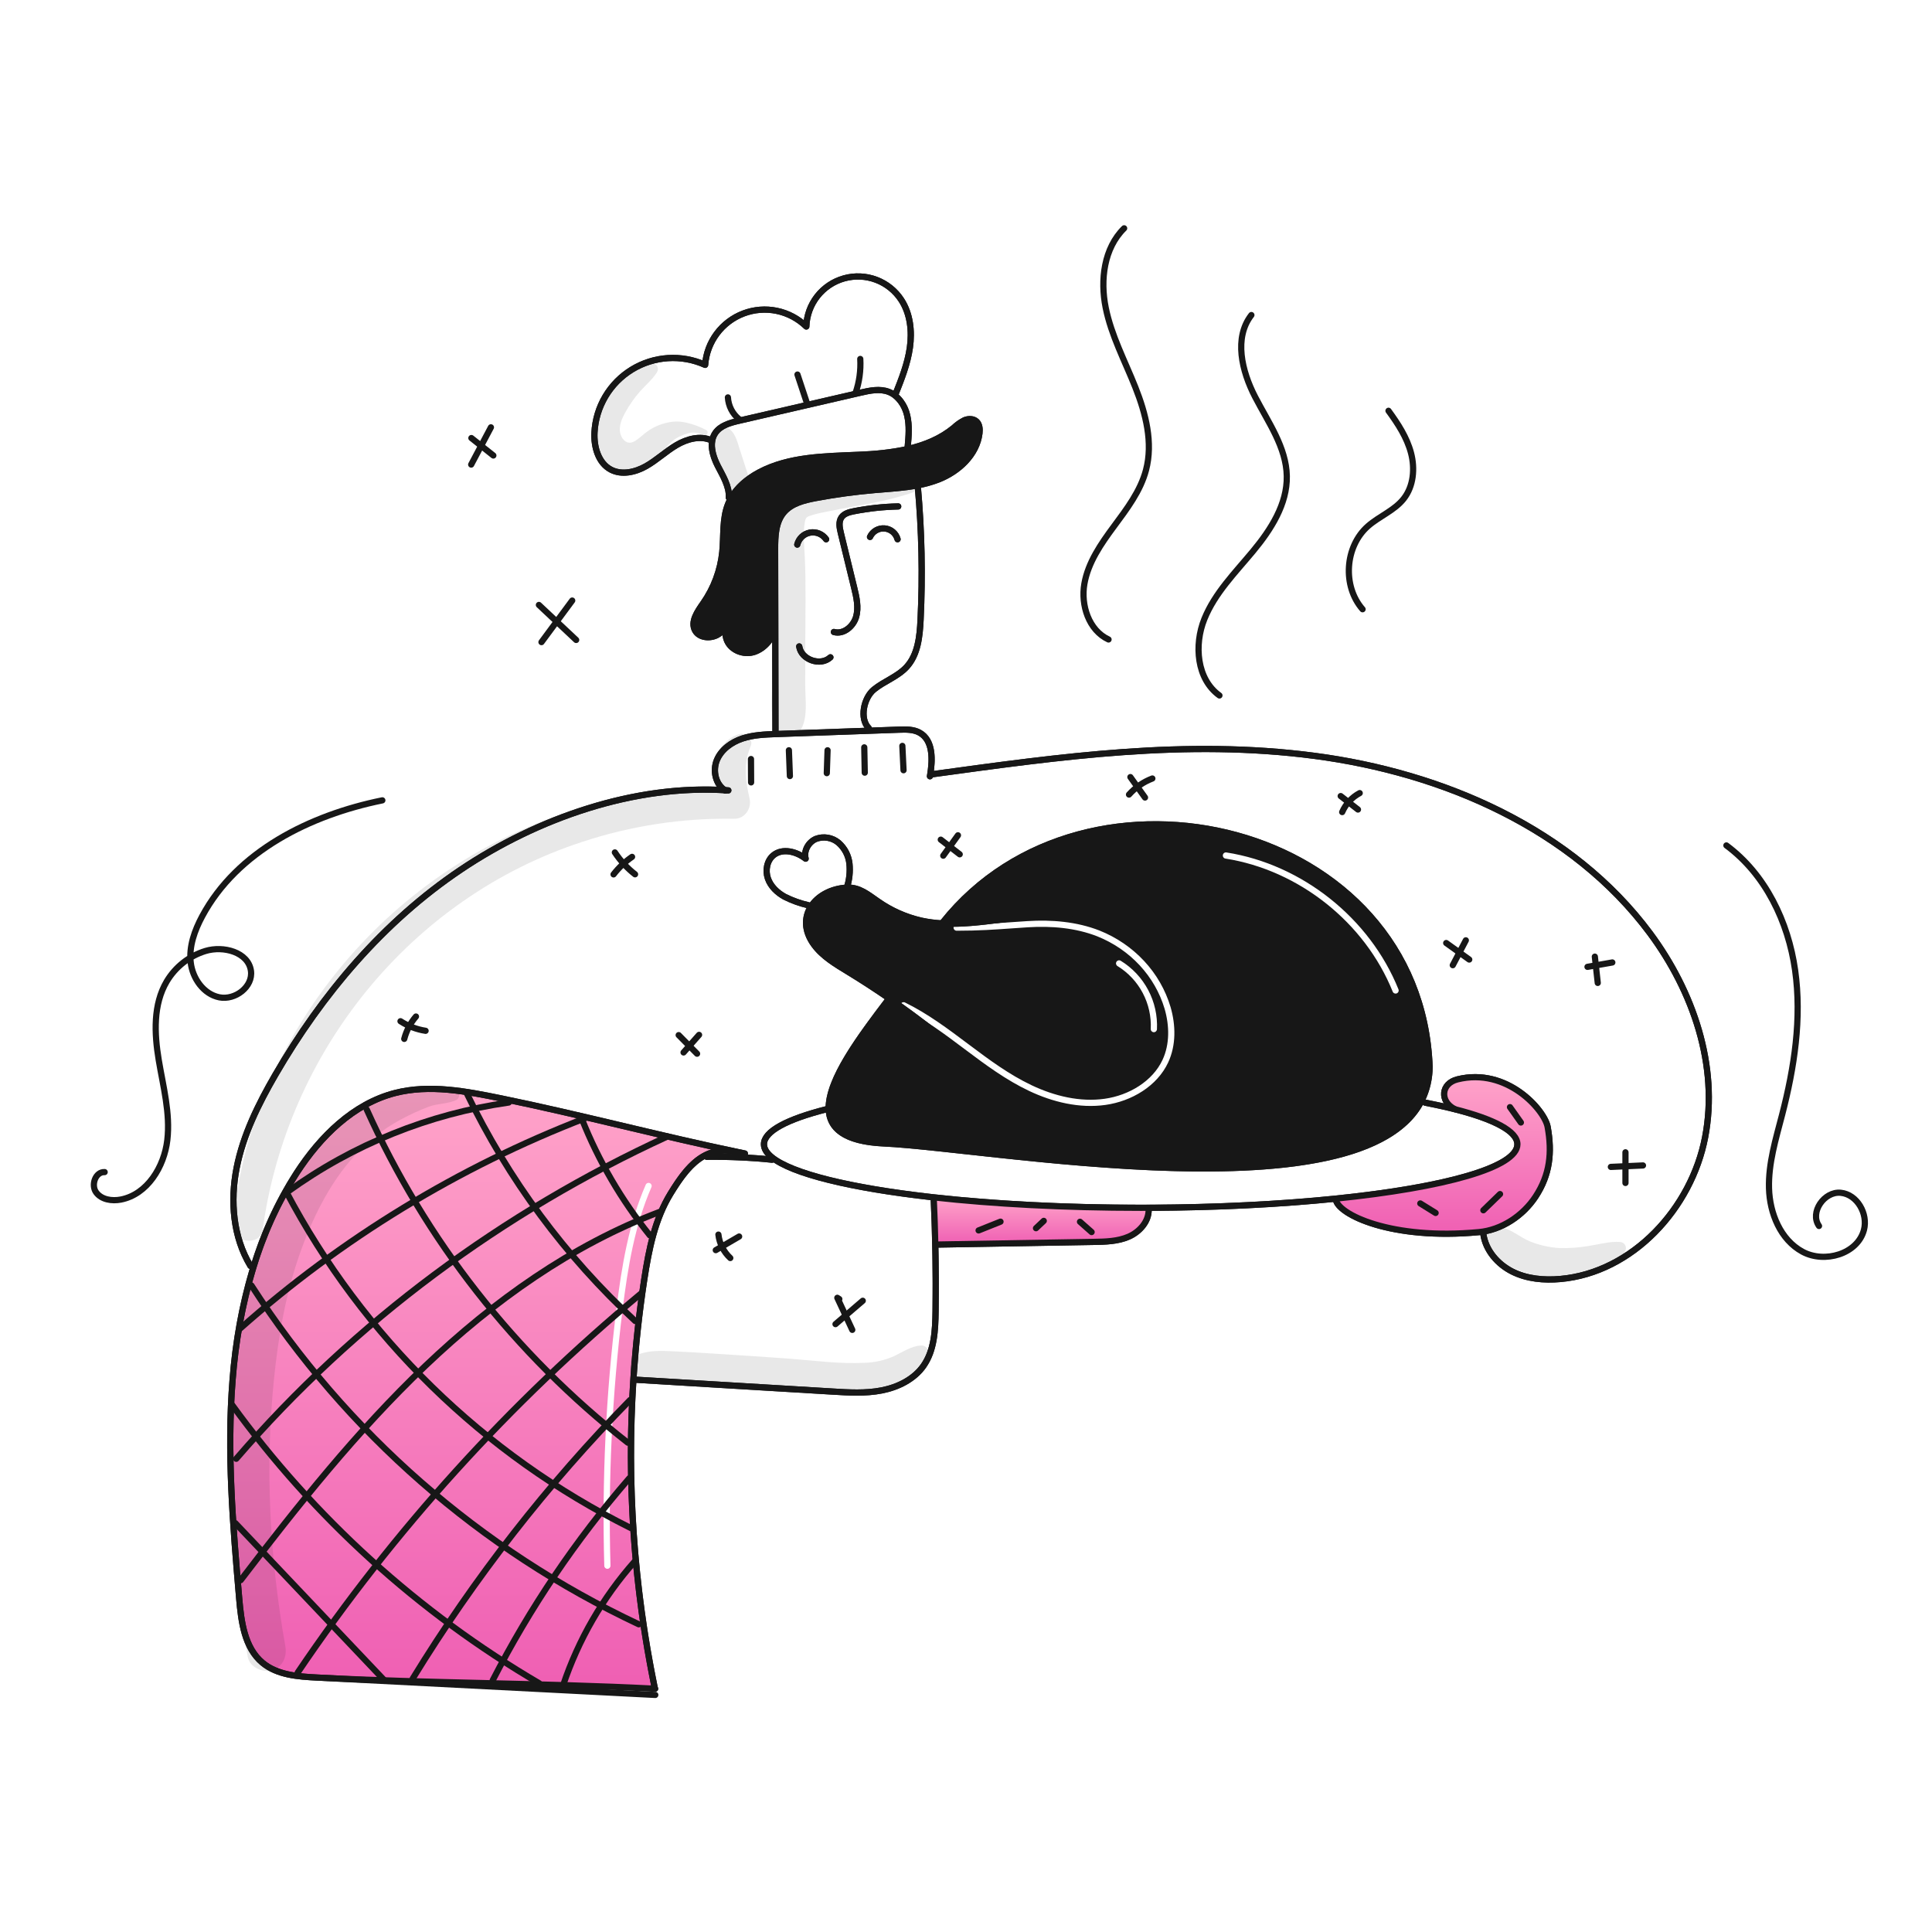 <svg xmlns="http://www.w3.org/2000/svg" width="960" height="960" viewBox="0 0 960 960" fill="none"><g clip-path="url(#clip0_173_28847)"><path fill-rule="evenodd" clip-rule="evenodd" d="M309.453 559.462C289.142 554.652 268.83 549.842 249.033 545.8C231.631 542.24 213.489 538.694 196.283 543.114C175.479 548.459 159.136 564.781 147.428 582.8C138.141 597.296 130.915 613.013 125.956 629.5C120.463 647.768 116.982 666.582 115.575 685.607C112.676 721.736 115.76 758.051 118.843 794.17C119.84 805.816 121.475 818.747 130.448 826.229C137.756 832.314 147.983 833.075 157.471 833.558C185.53 835.002 213.587 835.672 241.643 836.343C269.508 837.008 297.372 837.674 325.239 839.098L325.27 838.389C314.96 788.125 311.417 736.709 314.734 685.506C315.814 668.763 317.623 652.111 320.161 635.552C322.433 620.781 325.414 605.733 333.246 593.008C337.882 585.474 343.227 577.6 350.71 573.9C355.02 571.764 359.926 571.152 364.627 572.165L364.647 572.042C346.51 568.237 327.981 563.849 309.453 559.462ZM323.69 589.917C324.031 589.137 323.675 588.228 322.894 587.887C322.114 587.546 321.205 587.902 320.864 588.683C312.343 608.188 308.883 629.435 306.298 650.34C301.063 692.694 299.044 735.384 300.26 778.044C300.284 778.895 300.994 779.565 301.845 779.541C302.696 779.517 303.367 778.807 303.342 777.956C302.131 735.452 304.142 692.918 309.358 650.718C311.939 629.848 315.361 608.984 323.69 589.917Z" fill="url(#paint0_linear_173_28847)"></path><path d="M431.669 361.773C426.988 357.127 429.159 346.751 434.276 342.591C439.393 338.431 446.055 336.255 450.508 331.391C456.116 325.267 457.019 316.298 457.424 308.005C458.501 285.905 458.04 263.757 456.042 241.722" stroke="#171717" stroke-width="3.084" stroke-linecap="round" stroke-linejoin="round"></path><path d="M446 267.942C445.605 266.494 444.774 265.203 443.621 264.243C442.467 263.283 441.046 262.701 439.551 262.576C438.055 262.451 436.557 262.789 435.26 263.544C433.963 264.299 432.93 265.434 432.3 266.796" stroke="#171717" stroke-width="3.084" stroke-linecap="round" stroke-linejoin="round"></path><path d="M446.309 251.639C438.914 251.803 431.547 252.602 424.289 254.028C421.982 254.481 419.47 255.137 418.128 257.067C416.595 259.267 417.17 262.252 417.806 264.86L424.421 291.968C425.59 296.761 426.757 301.82 425.381 306.557C424.005 311.294 419.097 315.387 414.353 314.033" stroke="#171717" stroke-width="3.084" stroke-linecap="round" stroke-linejoin="round"></path><path d="M412.624 326.618C407.711 331.198 398.124 327.853 397.124 321.21" stroke="#171717" stroke-width="3.084" stroke-linecap="round" stroke-linejoin="round"></path><path d="M410.5 267.962C409.624 266.697 408.401 265.712 406.979 265.124C405.557 264.537 403.996 264.372 402.482 264.649C400.969 264.926 399.567 265.634 398.446 266.688C397.325 267.742 396.531 269.097 396.16 270.59" stroke="#171717" stroke-width="3.084" stroke-linecap="round" stroke-linejoin="round"></path><path d="M385.32 363.571C385.262 334.391 385.205 302.128 385.147 272.949C385.134 266.529 385.328 259.514 389.479 254.618C393.322 250.085 399.579 248.563 405.415 247.471C415.082 245.661 424.823 244.333 434.639 243.486C445.339 242.564 456.295 242.173 466.292 238.263C476.289 234.353 485.366 226.012 486.673 215.357C486.926 213.296 486.789 210.963 485.309 209.509C483.761 207.988 481.209 207.973 479.209 208.817C477.275 209.807 475.495 211.073 473.924 212.573C460.983 223.223 443.151 225.253 426.408 225.996C409.665 226.739 392.15 226.813 377.332 234.645C370.684 238.158 364.648 243.411 361.812 250.374C358.773 257.839 359.725 266.241 358.912 274.26C357.977 283.377 354.735 292.105 349.491 299.621C346.591 303.763 342.94 308.927 345.413 313.337C347.441 316.952 352.77 317.451 356.42 315.487C360.07 313.523 362.428 309.855 364.628 306.342C360.413 309.009 359.242 315.315 361.894 319.542C364.546 323.769 370.361 325.513 375.06 323.842C379.759 322.171 384.111 317.455 384.56 312.488" stroke="#171717" stroke-width="3.084" stroke-linecap="round" stroke-linejoin="round"></path><path d="M362.145 247.254C362.496 241.583 359.156 236.454 356.588 231.381C354.02 226.308 352.223 219.911 355.393 215.195C357.962 211.375 362.875 210.056 367.361 209.021L427.597 195.121C432.218 194.054 437.169 193.006 441.597 194.707C446.42 196.56 449.579 201.407 450.775 206.436C451.971 211.465 451.515 216.714 451.051 221.86" stroke="#171717" stroke-width="3.084" stroke-linecap="round" stroke-linejoin="round"></path><path d="M444.901 196.055C447.924 188.47 450.971 180.797 452.118 172.713C453.265 164.629 452.342 155.969 447.908 149.113C444.935 144.516 440.571 140.989 435.453 139.046C430.335 137.102 424.731 136.845 419.456 138.31C414.181 139.776 409.513 142.887 406.13 147.192C402.748 151.497 400.829 156.769 400.654 162.241C396.608 158.305 391.523 155.605 385.997 154.458C380.47 153.311 374.731 153.764 369.453 155.764C364.175 157.765 359.577 161.229 356.199 165.751C352.821 170.273 350.803 175.664 350.382 181.293C344.589 178.692 338.249 177.542 331.912 177.945C325.575 178.347 319.432 180.289 314.015 183.603C308.597 186.916 304.07 191.5 300.825 196.959C297.58 202.417 295.716 208.584 295.393 214.926C295.031 222.026 297.278 230.067 303.576 233.366C308.976 236.197 315.721 234.636 321.03 231.632C326.339 228.628 330.811 224.321 336.06 221.213C341.309 218.105 347.927 216.279 353.489 218.785" stroke="#171717" stroke-width="3.084" stroke-linecap="round" stroke-linejoin="round"></path><path d="M360.459 392.811C355.539 389.911 354.027 382.976 356.204 377.698C358.381 372.42 363.46 368.777 368.876 366.971C374.292 365.165 380.089 364.946 385.794 364.742L446.684 362.566C450.184 362.44 453.892 362.366 456.953 364.066C463.891 367.938 463.46 377.897 462.091 385.724" stroke="#171717" stroke-width="3.084" stroke-linecap="round" stroke-linejoin="round"></path><path d="M463.334 384.712C527.312 375.94 589.126 367.159 653.151 375.576C717.176 383.993 781.336 411.855 819.851 463.687C841.338 492.599 854.039 529.651 847.276 565.033C840.513 600.415 811.259 632.305 775.381 635.523C767.237 636.254 758.758 635.504 751.448 631.84C744.138 628.176 738.169 621.265 737.057 613.164" stroke="#171717" stroke-width="3.084" stroke-linecap="round" stroke-linejoin="round"></path><path d="M361.9 392.742C315.8 389.487 267.3 406.375 228.935 432.142C190.57 457.909 159.935 494.135 136.771 534.127C128.366 548.635 120.804 563.911 117.571 580.362C114.338 596.813 115.784 614.689 124.461 629.036" stroke="#171717" stroke-width="3.084" stroke-linecap="round" stroke-linejoin="round"></path><path d="M315.532 685.552C347.175 687.517 381.902 689.482 413.545 691.447C421.759 691.958 430.079 692.461 438.155 690.881C446.231 689.301 454.172 685.381 458.899 678.641C464.299 670.941 464.763 660.931 464.885 651.529C465.117 633.672 464.818 613.753 463.985 595.915" stroke="#171717" stroke-width="3.084" stroke-linecap="round" stroke-linejoin="round"></path><path d="M465.063 618.417C491.851 617.975 516.582 617.533 543.37 617.091C549.302 616.991 555.417 616.858 560.852 614.477C566.287 612.096 570.926 606.877 570.74 600.943" stroke="#171717" stroke-width="3.084" stroke-linecap="round" stroke-linejoin="round"></path><path d="M663.729 595.9C664.593 603.38 691.353 616.351 734.857 612.228C746.166 611.156 756.776 604.07 763.014 594.576C770.149 583.717 771.315 572.742 769.008 559.956C767.508 551.636 748.853 530.191 724.207 536.329C716.007 538.372 715.307 547.241 722.833 551.087" stroke="#171717" stroke-width="3.084" stroke-linecap="round" stroke-linejoin="round"></path><path d="M369.678 573.606C350.948 566.59 341.078 580.281 333.249 593.006C325.42 605.731 322.433 620.781 320.163 635.547C309.841 702.928 311.567 771.608 325.263 838.386" stroke="#171717" stroke-width="3.084" stroke-linecap="round" stroke-linejoin="round"></path><path d="M370.12 573.176C330.444 565.076 288.713 553.894 249.037 545.795C231.628 542.241 213.494 538.695 196.284 543.118C175.484 548.461 159.133 564.786 147.432 582.795C127.681 613.195 118.476 649.469 115.574 685.603C112.672 721.737 115.758 758.053 118.843 794.172C119.837 805.815 121.472 818.746 130.449 826.227C137.749 832.315 147.979 833.075 157.475 833.563L325.607 842.2" stroke="#171717" stroke-width="3.084" stroke-linecap="round" stroke-linejoin="round"></path><path d="M383.617 576.249C372.824 575.146 361.978 574.656 351.13 574.782" stroke="#171717" stroke-width="3.084" stroke-linecap="round" stroke-linejoin="round"></path><path d="M708.145 547.891C736.704 553.432 753.993 560.668 753.993 568.585C753.993 586.016 670.184 600.147 566.8 600.147C463.416 600.147 379.607 586.016 379.607 568.585C379.607 562.124 391.123 556.116 410.883 551.113" stroke="#171717" stroke-width="3.084" stroke-linecap="round" stroke-linejoin="round"></path><path d="M404.5 469.472C408.806 475.329 415.284 479.12 421.489 482.908C436.118 491.838 450.209 501.622 463.689 512.208C476.27 522.089 488.381 532.708 502.212 540.752C516.043 548.796 532.028 554.175 547.927 552.403C563.826 550.631 579.382 540.555 584.473 525.389C589.258 511.134 584.227 495.159 575.636 482.818C567.358 470.928 555.509 461.203 541.601 457.148C514.572 449.267 485.201 463.466 457.694 457.456C449.996 455.691 442.715 452.447 436.255 447.904C431.307 444.518 427.008 440.721 420.68 441.077C405.277 441.945 394.267 455.556 404.5 469.472Z" stroke="#171717" stroke-width="3.084" stroke-linecap="round" stroke-linejoin="round"></path><path d="M420.793 441.056C422.05 437.233 422.49 433.188 422.085 429.184C421.656 425.152 419.719 421.431 416.664 418.765C415.125 417.469 413.267 416.609 411.283 416.274C409.299 415.94 407.261 416.144 405.383 416.865C401.702 418.456 399.26 422.795 400.315 426.665C395.746 423.072 388.777 421.296 384.287 424.987C381.048 427.649 380.187 432.521 381.559 436.487C382.931 440.453 386.183 443.537 389.848 445.573C393.597 447.461 397.561 448.885 401.654 449.816" stroke="#171717" stroke-width="3.084" stroke-linecap="round" stroke-linejoin="round"></path><path d="M468.494 458.306C539.784 368.73 705.761 408.525 710.358 530.114C709.058 611.314 496.208 570.799 439.15 568.148C389.595 565.848 418.024 527.42 441.139 497.02" stroke="#171717" stroke-width="3.084" stroke-linecap="round" stroke-linejoin="round"></path><path d="M763.018 594.579C756.779 604.066 746.161 611.159 734.854 612.227C691.354 616.349 664.589 603.378 663.726 595.895L663.695 595.595C717.823 590.065 753.995 580.033 753.995 568.582C753.995 562.138 742.524 556.135 722.83 551.139L722.841 551.088C715.306 547.244 716.005 538.373 724.218 536.328C748.856 530.191 767.501 551.628 769.012 559.958C771.323 572.737 770.151 583.714 763.018 594.579Z" fill="url(#paint1_linear_173_28847)"></path><path d="M464.094 594.98C493.583 598.249 528.87 600.15 566.794 600.15C568.11 600.15 569.425 600.15 570.741 600.14V600.94C570.926 606.87 566.28 612.092 560.841 614.477C555.402 616.862 549.3 617 543.373 617.089C516.587 617.531 491.846 617.973 465.06 618.415L464.741 618.426C464.577 610.758 464.33 603.162 463.991 595.915L464.094 594.98Z" fill="url(#paint2_linear_173_28847)"></path><path d="M356.425 315.482C352.776 317.456 347.441 316.952 345.416 313.334C342.939 308.924 346.598 303.765 349.497 299.622C354.737 292.106 357.977 283.38 358.912 274.265C359.724 266.237 358.778 257.839 361.812 250.377C362.162 249.509 362.566 248.665 363.024 247.849C366.17 242.123 371.515 237.714 377.332 234.64C392.154 226.818 409.669 226.74 426.413 225.996C434.791 225.78 443.131 224.796 451.329 223.056C459.593 221.134 467.384 217.956 473.921 212.572C475.495 211.072 477.278 209.809 479.215 208.82C481.209 207.978 483.758 207.988 485.315 209.509C486.795 210.958 486.929 213.292 486.682 215.358C485.376 226.017 476.3 234.358 466.299 238.258C462.947 239.544 459.482 240.515 455.949 241.158C448.969 242.494 441.754 242.875 434.641 243.491C424.845 244.334 415.104 245.66 405.419 247.469C399.58 248.569 393.331 250.09 389.487 254.623C385.334 259.516 385.139 266.523 385.149 272.95C385.18 285.706 385.201 299.058 385.231 312.482H384.574C384.121 317.446 379.763 322.164 375.066 323.84C370.369 325.516 364.566 323.768 361.909 319.54C361.219 318.385 360.768 317.103 360.582 315.77C360.397 314.437 360.481 313.08 360.83 311.78C362.23 310.065 363.501 308.247 364.63 306.343C362.716 307.604 361.356 309.549 360.83 311.78C359.607 313.28 358.113 314.536 356.425 315.482V315.482Z" fill="#171717"></path><path d="M431.665 361.777C426.989 357.131 429.157 346.75 434.276 342.587C439.395 338.424 446.056 336.255 450.506 331.394C456.118 325.268 457.023 316.294 457.424 308.01C458.501 285.908 458.041 263.759 456.046 241.722" stroke="#171717" stroke-width="3.084" stroke-linecap="round" stroke-linejoin="round"></path><path d="M445.994 267.943C445.599 266.496 444.77 265.206 443.617 264.246C442.465 263.287 441.045 262.705 439.551 262.579C438.056 262.453 436.56 262.79 435.263 263.544C433.967 264.297 432.933 265.431 432.303 266.792" stroke="#171717" stroke-width="3.084" stroke-linecap="round" stroke-linejoin="round"></path><path d="M446.312 251.641C438.915 251.808 431.546 252.606 424.284 254.026C421.984 254.478 419.474 255.136 418.127 257.069C416.596 259.269 417.171 262.249 417.809 264.86C420.009 273.894 422.212 282.928 424.418 291.96C425.59 296.76 426.751 301.817 425.384 306.56C424.017 311.303 419.094 315.39 414.355 314.033" stroke="#171717" stroke-width="3.084" stroke-linecap="round" stroke-linejoin="round"></path><path d="M412.628 326.614C407.715 331.198 398.128 327.858 397.128 321.207" stroke="#171717" stroke-width="3.084" stroke-linecap="round" stroke-linejoin="round"></path><path d="M410.5 267.964C409.623 266.7 408.401 265.715 406.979 265.127C405.556 264.54 403.995 264.376 402.482 264.653C400.968 264.931 399.567 265.639 398.446 266.693C397.325 267.747 396.532 269.102 396.161 270.595" stroke="#171717" stroke-width="3.084" stroke-linecap="round" stroke-linejoin="round"></path><path d="M360.824 311.782C360.475 313.082 360.391 314.438 360.576 315.771C360.762 317.104 361.213 318.386 361.903 319.542C364.555 323.767 370.362 325.514 375.06 323.842C379.758 322.17 384.115 317.448 384.568 312.484" stroke="#171717" stroke-width="3.084" stroke-linecap="round" stroke-linejoin="round"></path><path d="M360.824 311.782C362.225 310.067 363.495 308.249 364.624 306.345C362.71 307.605 361.35 309.551 360.824 311.782Z" stroke="#171717" stroke-width="3.084" stroke-linecap="round" stroke-linejoin="round"></path><path d="M385.318 363.566C385.287 347.151 385.256 329.759 385.225 312.481C385.195 299.057 385.174 285.705 385.143 272.949C385.133 266.525 385.328 259.515 389.481 254.622C393.325 250.089 399.574 248.568 405.413 247.468C415.085 245.659 424.826 244.333 434.635 243.49C441.748 242.874 448.963 242.49 455.943 241.157C459.476 240.513 462.941 239.542 466.293 238.257C476.293 234.351 485.37 226.015 486.676 215.357C486.923 213.291 486.789 210.957 485.309 209.508C483.757 207.987 481.209 207.977 479.209 208.819C477.273 209.807 475.489 211.071 473.915 212.571C467.378 217.957 459.587 221.133 451.323 223.055C443.127 224.796 434.788 225.782 426.412 226C409.668 226.74 392.153 226.822 377.331 234.644C371.514 237.718 366.169 242.127 363.023 247.853C362.566 248.669 362.161 249.513 361.811 250.381C358.778 257.843 359.724 266.241 358.911 274.269C357.976 283.383 354.736 292.109 349.496 299.626C346.596 303.769 342.938 308.926 345.415 313.338C347.44 316.956 352.775 317.46 356.424 315.486C358.11 314.54 359.603 313.284 360.824 311.786" stroke="#171717" stroke-width="3.084" stroke-linecap="round" stroke-linejoin="round"></path><path d="M362.14 247.252C362.5 241.579 359.16 236.452 356.59 231.382C354.627 227.517 353.116 222.882 353.918 218.801C354.16 217.51 354.664 216.282 355.398 215.193C357.957 211.38 362.87 210.054 367.362 209.016C387.436 204.39 407.513 199.757 427.595 195.116C432.22 194.047 437.165 192.999 441.595 194.705C442.685 195.124 443.707 195.702 444.627 196.421C447.756 198.961 449.924 202.493 450.773 206.433C451.966 211.459 451.514 216.711 451.051 221.851" stroke="#171717" stroke-width="3.084" stroke-linecap="round" stroke-linejoin="round"></path><path d="M444.9 196.054C447.922 188.469 450.965 180.801 452.116 172.711C453.267 164.621 452.332 155.968 447.902 149.111C444.93 144.514 440.567 140.987 435.449 139.044C430.332 137.101 424.727 136.843 419.453 138.308C414.178 139.773 409.51 142.885 406.128 147.189C402.746 151.493 400.827 156.766 400.651 162.237C396.606 158.3 391.521 155.6 385.993 154.452C380.466 153.305 374.727 153.758 369.448 155.759C364.17 157.76 359.571 161.225 356.194 165.748C352.816 170.271 350.798 175.664 350.378 181.293C344.586 178.693 338.246 177.544 331.909 177.947C325.573 178.35 319.43 180.292 314.013 183.605C308.596 186.918 304.069 191.502 300.823 196.959C297.578 202.417 295.712 208.584 295.387 214.925C295.027 222.025 297.268 230.065 303.569 233.365C308.975 236.192 315.718 234.639 321.022 231.628C326.326 228.617 330.808 224.32 336.05 221.216C341.292 218.112 347.921 216.282 353.482 218.79" stroke="#171717" stroke-width="3.084" stroke-linecap="round" stroke-linejoin="round"></path><path d="M360.464 392.809C360.372 392.757 360.279 392.696 360.187 392.634C355.487 389.653 354.071 382.869 356.209 377.699C358.377 372.416 363.455 368.777 368.872 366.968C374.155 365.21 379.798 364.953 385.359 364.758C385.503 364.748 385.647 364.748 385.791 364.738L431.716 363.103C436.712 362.918 441.7 362.74 446.682 362.569C450.182 362.445 453.897 362.363 456.95 364.069C463.55 367.748 463.477 376.937 462.285 384.554C462.223 384.945 462.161 385.335 462.085 385.726" stroke="#171717" stroke-width="3.084" stroke-linecap="round" stroke-linejoin="round"></path><path d="M463.333 384.709C527.307 375.941 589.123 367.163 653.149 375.571C717.175 383.979 781.335 411.855 819.859 463.69C841.341 492.604 854.046 529.649 847.283 565.028C840.52 600.407 811.266 632.302 775.383 635.519C767.242 636.259 758.763 635.498 751.454 631.839C744.145 628.18 738.174 621.262 737.064 613.163" stroke="#171717" stroke-width="3.084" stroke-linecap="round" stroke-linejoin="round"></path><path d="M361.9 392.737C361.324 392.696 360.759 392.655 360.184 392.637C314.6 389.91 266.836 406.7 228.938 432.145C190.568 457.914 159.938 494.136 136.769 534.13C128.369 548.63 120.807 563.907 117.569 580.364C114.331 596.821 115.78 614.694 124.455 629.033" stroke="#171717" stroke-width="3.084" stroke-linecap="round" stroke-linejoin="round"></path><path d="M315.536 685.556C347.174 687.519 381.905 689.482 413.543 691.445C421.756 691.959 430.082 692.463 438.15 690.88C446.218 689.297 454.175 685.38 458.903 678.638C464.303 670.95 464.762 660.928 464.885 651.533C465.029 640.933 464.978 629.609 464.741 618.426C464.577 610.758 464.33 603.162 463.991 595.915" stroke="#171717" stroke-width="3.084" stroke-linecap="round" stroke-linejoin="round"></path><path d="M465.061 618.415C491.847 617.973 516.588 617.531 543.374 617.089C549.305 616.997 555.421 616.853 560.848 614.479C566.275 612.105 570.931 606.872 570.748 600.942" stroke="#171717" stroke-width="3.084" stroke-linecap="round" stroke-linejoin="round"></path><path d="M663.727 595.9C664.59 603.383 691.356 616.354 734.855 612.232C746.162 611.164 756.78 604.071 763.019 594.584C770.152 583.719 771.319 572.742 769.011 559.965C767.5 551.64 748.855 530.198 724.217 536.335C716.004 538.38 715.305 547.251 722.84 551.095" stroke="#171717" stroke-width="3.084" stroke-linecap="round" stroke-linejoin="round"></path><path d="M369.674 573.611C368.035 572.988 366.347 572.503 364.627 572.161C359.925 571.15 355.019 571.763 350.71 573.9C343.227 577.6 337.882 585.474 333.246 593.008C325.414 605.733 322.433 620.781 320.161 635.552C317.623 652.111 315.814 668.762 314.734 685.506C311.416 736.709 314.959 788.125 325.27 838.389" stroke="#171717" stroke-width="3.084" stroke-linecap="round" stroke-linejoin="round"></path><path d="M370.116 573.179C368.296 572.809 366.477 572.428 364.647 572.038C326.627 564.062 286.889 553.526 249.033 545.796C231.633 542.24 213.489 538.696 196.283 543.114C175.483 548.459 159.136 564.781 147.428 582.8C138.141 597.296 130.914 613.013 125.956 629.5C120.462 647.769 116.981 666.585 115.575 685.611C112.675 721.74 115.76 758.055 118.843 794.174C119.843 805.82 121.475 818.751 130.448 826.233C137.756 832.318 147.983 833.079 157.471 833.562C213.397 836.44 269.313 836.245 325.239 839.102C325.362 839.113 325.486 839.113 325.609 839.123" stroke="#171717" stroke-width="3.084" stroke-linecap="round" stroke-linejoin="round"></path><path d="M383.622 576.252C383.499 576.242 383.385 576.221 383.262 576.211C379.233 575.748 374.462 575.399 369.592 575.152C363.126 574.834 356.476 574.71 351.131 574.782" stroke="#171717" stroke-width="3.084" stroke-linecap="round" stroke-linejoin="round"></path><path d="M708.14 547.893C713.434 548.921 718.347 550 722.828 551.141C742.522 556.141 753.993 562.141 753.993 568.584C753.993 580.035 717.823 590.067 663.693 595.597C636.475 598.382 604.724 600.027 570.743 600.14C569.427 600.15 568.112 600.15 566.796 600.15C528.868 600.15 493.581 598.25 464.096 594.98C423.248 590.447 393.543 583.303 383.408 574.947C380.908 572.891 379.608 570.763 379.608 568.584C379.608 562.119 391.13 556.116 410.886 551.111" stroke="#171717" stroke-width="3.084" stroke-linecap="round" stroke-linejoin="round"></path><path d="M402.936 450.451C399.574 455.694 399.41 462.539 404.498 469.467C408.805 475.326 415.28 479.119 421.489 482.912C428.375 487.116 435.138 491.508 441.779 496.089C449.251 501.228 456.556 506.604 463.693 512.216C476.274 522.094 488.382 532.716 502.217 540.76C516.052 548.804 532.025 554.184 547.926 552.406C563.827 550.628 579.379 540.554 584.477 525.393C589.257 511.137 584.231 495.164 575.638 482.819C567.363 470.937 555.512 461.203 541.605 457.153C518.067 450.287 492.761 460.165 468.462 458.87C464.842 458.698 461.242 458.227 457.7 457.462C450.004 455.691 442.723 452.449 436.259 447.913C431.336 444.541 427.059 440.769 420.79 441.077H420.69C412.947 441.509 406.327 445.158 402.936 450.451Z" stroke="#171717" stroke-width="3.084" stroke-linecap="round" stroke-linejoin="round"></path><path d="M420.791 441.057C422.047 437.234 422.489 433.189 422.086 429.185C421.654 425.153 419.72 421.432 416.669 418.762C415.127 417.469 413.268 416.611 411.284 416.277C409.3 415.943 407.263 416.145 405.383 416.862C401.703 418.455 399.257 422.793 400.315 426.668C395.741 423.068 388.773 421.292 384.291 424.982C381.053 427.644 380.191 432.516 381.557 436.482C382.923 440.448 386.182 443.533 389.857 445.568C393.604 447.454 397.566 448.879 401.657 449.813" stroke="#171717" stroke-width="3.084" stroke-linecap="round" stroke-linejoin="round"></path><path d="M468.493 458.3C539.786 368.722 705.766 408.521 710.36 530.107C710.343 535.956 708.974 541.721 706.36 546.954C676.819 605.224 491.752 570.595 439.145 568.154C419.472 567.239 412.092 560.63 411.794 551.091C411.331 536.598 427.201 515.352 441.139 497.025" stroke="#171717" stroke-width="3.084" stroke-linecap="round" stroke-linejoin="round"></path><path d="M322.887 613.84C308.8 596.359 297.419 576.862 289.123 556" stroke="#171717" stroke-width="3.084" stroke-linecap="round" stroke-linejoin="round"></path><path d="M315.638 656.407C280.891 624.274 252.497 585.893 231.938 543.264" stroke="#171717" stroke-width="3.084" stroke-linecap="round" stroke-linejoin="round"></path><path d="M311.945 716.85C255.916 672.975 211.389 616.139 182.2 551.237" stroke="#171717" stroke-width="3.084" stroke-linecap="round" stroke-linejoin="round"></path><path d="M313.463 759.284C240.269 722.832 180.355 664.334 142.163 592.033" stroke="#171717" stroke-width="3.084" stroke-linecap="round" stroke-linejoin="round"></path><path d="M317.4 807.1C238.725 770.16 172.032 711.825 124.949 638.767" stroke="#171717" stroke-width="3.084" stroke-linecap="round" stroke-linejoin="round"></path><path d="M267.926 836.413C207.932 801.263 155.887 754.044 115.084 697.743" stroke="#171717" stroke-width="3.084" stroke-linecap="round" stroke-linejoin="round"></path><path d="M190.644 834.574L116.95 756.86" stroke="#171717" stroke-width="3.084" stroke-linecap="round" stroke-linejoin="round"></path><path d="M252.8 547.837C213.098 553.482 175.371 568.719 142.883 592.227" stroke="#171717" stroke-width="3.084" stroke-linecap="round" stroke-linejoin="round"></path><path d="M290.656 555.675C227.683 580.01 169.59 615.451 119.139 660.312" stroke="#171717" stroke-width="3.084" stroke-linecap="round" stroke-linejoin="round"></path><path d="M331.561 564.748C249.753 602.335 176.167 656.669 117.382 724.858" stroke="#171717" stroke-width="3.084" stroke-linecap="round" stroke-linejoin="round"></path><path d="M327.856 602.159C284.038 618.707 245.133 646.517 211.22 678.826C177.307 711.135 148.072 747.98 119.607 785.179" stroke="#171717" stroke-width="3.084" stroke-linecap="round" stroke-linejoin="round"></path><path d="M318.833 642.487C253.218 696.953 195.672 760.461 147.918 831.111" stroke="#171717" stroke-width="3.084" stroke-linecap="round" stroke-linejoin="round"></path><path d="M313.068 695.668C271.98 737.607 235.751 784.046 205.068 834.104" stroke="#171717" stroke-width="3.084" stroke-linecap="round" stroke-linejoin="round"></path><path d="M312.706 734.518C286.143 765.158 263.351 798.874 244.821 834.945" stroke="#171717" stroke-width="3.084" stroke-linecap="round" stroke-linejoin="round"></path><path d="M315.39 775.86C299.512 793.784 287.408 814.723 279.8 837.427" stroke="#171717" stroke-width="3.084" stroke-linecap="round" stroke-linejoin="round"></path><path d="M448.961 382.725L448.375 370.625" stroke="#171717" stroke-width="3.084" stroke-linecap="round" stroke-linejoin="round"></path><path d="M429.693 383.931L429.451 371.355" stroke="#171717" stroke-width="3.084" stroke-linecap="round" stroke-linejoin="round"></path><path d="M410.831 384.174L411.212 372.804" stroke="#171717" stroke-width="3.084" stroke-linecap="round" stroke-linejoin="round"></path><path d="M392.493 385.622L392 372.8" stroke="#171717" stroke-width="3.084" stroke-linecap="round" stroke-linejoin="round"></path><path d="M373.215 388.768L373.16 377.16" stroke="#171717" stroke-width="3.084" stroke-linecap="round" stroke-linejoin="round"></path><path d="M425.109 195.3C426.984 189.859 427.784 184.106 427.464 178.36" stroke="#171717" stroke-width="3.084" stroke-linecap="round" stroke-linejoin="round"></path><path d="M401.001 200.411L396.26 186.111" stroke="#171717" stroke-width="3.084" stroke-linecap="round" stroke-linejoin="round"></path><path d="M367.282 208.336C365.644 207.014 364.301 205.364 363.339 203.491C362.376 201.619 361.816 199.566 361.694 197.465" stroke="#171717" stroke-width="3.084" stroke-linecap="round" stroke-linejoin="round"></path><path d="M737.078 601.375L745.361 593.331" stroke="#171717" stroke-width="3.084" stroke-linecap="round" stroke-linejoin="round"></path><path d="M755.716 557.766L750.3 550.13" stroke="#171717" stroke-width="3.084" stroke-linecap="round" stroke-linejoin="round"></path><path d="M713.349 602.706L705.734 597.984" stroke="#171717" stroke-width="3.084" stroke-linecap="round" stroke-linejoin="round"></path><path d="M536.642 607.094L542.416 612.207" stroke="#171717" stroke-width="3.084" stroke-linecap="round" stroke-linejoin="round"></path><path d="M486.264 611.393L497.148 607.039" stroke="#171717" stroke-width="3.084" stroke-linecap="round" stroke-linejoin="round"></path><path d="M514.785 610.287L518.64 606.644" stroke="#171717" stroke-width="3.084" stroke-linecap="round" stroke-linejoin="round"></path><path d="M315.554 434.431C311.643 431.377 308.255 427.707 305.524 423.563" stroke="#171717" stroke-width="3.084" stroke-linecap="round" stroke-linejoin="round"></path><path d="M304.875 434.479C307.471 431.12 310.571 428.183 314.065 425.772" stroke="#171717" stroke-width="3.084" stroke-linecap="round" stroke-linejoin="round"></path><path d="M339.657 522.957L347.363 514.221" stroke="#171717" stroke-width="3.084" stroke-linecap="round" stroke-linejoin="round"></path><path d="M346.369 523.583L337.231 514.341" stroke="#171717" stroke-width="3.084" stroke-linecap="round" stroke-linejoin="round"></path><path d="M211.471 512.2C207.022 511.52 202.77 509.896 199 507.438" stroke="#171717" stroke-width="3.084" stroke-linecap="round" stroke-linejoin="round"></path><path d="M200.868 516.221C201.943 512.122 203.932 508.32 206.687 505.102" stroke="#171717" stroke-width="3.084" stroke-linecap="round" stroke-linejoin="round"></path><path d="M415.159 657.949L428.7 646.34" stroke="#171717" stroke-width="3.084" stroke-linecap="round" stroke-linejoin="round"></path><path d="M423.491 660.8L416.058 644.872L417.047 645.499" stroke="#171717" stroke-width="3.084" stroke-linecap="round" stroke-linejoin="round"></path><path d="M355.664 621.188L367.273 614.416" stroke="#171717" stroke-width="3.084" stroke-linecap="round" stroke-linejoin="round"></path><path d="M362.875 625.107C359.581 622.054 357.489 617.925 356.975 613.464" stroke="#171717" stroke-width="3.084" stroke-linecap="round" stroke-linejoin="round"></path><path d="M800.428 579.831L816.39 579.106" stroke="#171717" stroke-width="3.084" stroke-linecap="round" stroke-linejoin="round"></path><path d="M807.685 587.812V572.576" stroke="#171717" stroke-width="3.084" stroke-linecap="round" stroke-linejoin="round"></path><path d="M801.152 478.242L788.818 480.421" stroke="#171717" stroke-width="3.084" stroke-linecap="round" stroke-linejoin="round"></path><path d="M793.916 488.409L792.467 475.349" stroke="#171717" stroke-width="3.084" stroke-linecap="round" stroke-linejoin="round"></path><path d="M721.876 479.6L728.364 467.244" stroke="#171717" stroke-width="3.084" stroke-linecap="round" stroke-linejoin="round"></path><path d="M730.058 476.79L718.612 468.583" stroke="#171717" stroke-width="3.084" stroke-linecap="round" stroke-linejoin="round"></path><path d="M666.926 403.522C668.679 399.484 671.748 396.159 675.633 394.089" stroke="#171717" stroke-width="3.084" stroke-linecap="round" stroke-linejoin="round"></path><path d="M674.767 402.252L666.185 395.562" stroke="#171717" stroke-width="3.084" stroke-linecap="round" stroke-linejoin="round"></path><path d="M572.6 386.834C568.15 388.527 564.172 391.264 561 394.815" stroke="#171717" stroke-width="3.084" stroke-linecap="round" stroke-linejoin="round"></path><path d="M568.949 396.286L561.688 386.132" stroke="#171717" stroke-width="3.084" stroke-linecap="round" stroke-linejoin="round"></path><path d="M468.7 425.182L476 415.054" stroke="#171717" stroke-width="3.084" stroke-linecap="round" stroke-linejoin="round"></path><path d="M476.879 424.5L467.464 417.222" stroke="#171717" stroke-width="3.084" stroke-linecap="round" stroke-linejoin="round"></path><path fill-rule="evenodd" clip-rule="evenodd" d="M411.797 551.09C412.095 560.629 419.475 567.238 439.148 568.153C449.076 568.614 463.722 570.222 481.15 572.136C556.068 580.361 682.397 594.231 706.361 546.958C708.975 541.725 710.344 535.96 710.361 530.111C705.767 408.525 539.787 368.726 468.494 458.304L468.463 458.87C478.2 459.388 488.098 458.113 497.98 456.84C512.759 454.937 527.5 453.038 541.606 457.153C555.513 461.203 567.364 470.937 575.639 482.819C584.232 495.164 589.258 511.137 584.478 525.393C579.38 540.554 563.828 550.628 547.927 552.406C532.026 554.184 516.053 548.804 502.218 540.76C491.438 534.492 481.707 526.659 471.984 518.833C469.228 516.615 466.472 514.397 463.694 512.216C456.557 506.604 449.252 501.228 441.78 496.089L441.142 497.024C427.204 515.351 411.334 536.597 411.797 551.09ZM609.396 423.574C608.555 423.442 607.765 424.017 607.633 424.858C607.501 425.699 608.075 426.489 608.917 426.621C645.475 432.374 678.201 458.41 692.026 492.742C692.344 493.532 693.242 493.914 694.032 493.596C694.822 493.278 695.205 492.38 694.887 491.59C680.657 456.251 647.026 429.496 609.396 423.574Z" fill="#171717"></path><path fill-rule="evenodd" clip-rule="evenodd" d="M471.974 518.825L471.974 518.825L471.972 518.823C469.22 516.609 466.468 514.394 463.694 512.216C458.969 508.506 454.168 504.895 449.293 501.382C459.948 506.747 469.509 513.926 479.133 521.153L479.133 521.153L479.533 521.453C489.545 528.971 499.81 536.616 511.408 542.097C523.019 547.584 536.286 550.862 549.301 549.032C562.303 547.205 574.975 539.668 580.443 527.959L580.443 527.958C584.49 519.282 584.227 509.308 581.641 500.373L581.637 500.361C579.115 491.901 574.629 484.096 568.519 477.523C562.409 470.951 554.832 465.779 546.351 462.387L546.34 462.383C535.025 457.954 522.567 456.924 510.518 457.689C507.767 457.863 505.165 458.047 502.619 458.228C494.099 458.832 486.196 459.392 475.353 459.392C474.502 459.392 473.811 460.082 473.811 460.934C473.811 461.786 474.502 462.476 475.353 462.476C486.314 462.476 494.348 461.906 502.89 461.301L502.89 461.301C505.423 461.121 508.001 460.938 510.713 460.766C522.478 460.02 534.448 461.041 545.211 465.252C553.275 468.479 560.468 473.392 566.261 479.623C572.053 485.853 576.295 493.241 578.68 501.237C581.126 509.689 581.288 518.85 577.648 526.654C572.731 537.184 561.123 544.256 548.872 545.978C536.633 547.699 523.986 544.629 512.726 539.308C501.454 533.982 491.428 526.528 481.384 518.987L480.883 518.611C471.039 511.219 460.991 503.673 449.678 498.131C448.914 497.756 447.99 498.072 447.615 498.837C447.401 499.274 447.413 499.764 447.605 500.173C445.675 498.796 443.733 497.435 441.78 496.089C435.14 491.504 428.377 487.112 421.49 482.912C421.206 482.738 420.922 482.565 420.637 482.392C414.694 478.768 408.609 475.058 404.499 469.467C399.411 462.539 399.575 455.694 402.937 450.451C406.328 445.158 412.948 441.509 420.688 441.077H420.788C426.211 440.81 430.142 443.596 434.29 446.535L434.29 446.535C434.938 446.994 435.592 447.457 436.257 447.913C442.721 452.449 450.002 455.691 457.698 457.462C461.24 458.227 464.84 458.698 468.46 458.87C478.201 459.391 488.103 458.115 497.988 456.841C512.763 454.938 527.5 453.039 541.603 457.153C555.51 461.203 567.361 470.937 575.636 482.819C584.229 495.164 589.255 511.137 584.475 525.393C579.375 540.554 563.826 550.638 547.924 552.406C532.022 554.174 516.043 548.8 502.218 540.76C491.435 534.487 481.701 526.653 471.974 518.825ZM556.883 477.397C556.157 476.951 555.207 477.179 554.762 477.904C554.316 478.63 554.544 479.58 555.27 480.025C560.572 483.279 564.903 487.896 567.812 493.395C570.72 498.893 572.099 505.072 571.805 511.286C571.765 512.137 572.421 512.859 573.272 512.899C574.123 512.94 574.845 512.283 574.885 511.432C575.206 504.667 573.705 497.939 570.538 491.953C567.371 485.966 562.655 480.939 556.883 477.397Z" fill="#171717"></path><path d="M605.931 345.572C594.637 337.443 593.25 320.501 598.442 307.59C603.634 294.679 613.782 284.544 622.66 273.828C631.538 263.112 639.66 250.487 639.405 236.574C639.142 222.26 630.175 209.84 623.605 197.118C617.035 184.396 613.029 167.865 621.805 156.549" stroke="#171717" stroke-width="3.084" stroke-linecap="round" stroke-linejoin="round"></path><path d="M550.826 317.752C541.026 313.207 536.967 300.752 538.816 290.112C540.665 279.472 547.075 270.245 553.501 261.558C559.927 252.871 566.687 244.023 569.444 233.576C573.037 219.962 569.329 205.492 564.133 192.406C558.937 179.32 552.201 166.7 549.415 152.9C546.629 139.1 548.539 123.317 558.578 113.445" stroke="#171717" stroke-width="3.084" stroke-linecap="round" stroke-linejoin="round"></path><path d="M677.052 302.73C666.96 291.205 668.245 271.546 679.751 261.43C685.362 256.499 692.842 253.715 697.474 247.854C702.416 241.601 703.153 232.792 701.125 225.085C699.097 217.378 694.636 210.553 689.936 204.117" stroke="#171717" stroke-width="3.084" stroke-linecap="round" stroke-linejoin="round"></path><path d="M857.834 420.092C877.295 434.498 888.576 458.08 891.974 482.054C895.372 506.028 891.587 530.487 885.519 553.927C882.403 565.961 878.655 578.08 879.01 590.505C879.365 602.93 884.73 616.051 895.66 621.971C906.59 627.891 923.023 623.157 926.189 611.137C928.289 603.16 922.851 593.49 914.641 592.682C906.431 591.874 899.115 602.437 903.858 609.182" stroke="#171717" stroke-width="3.084" stroke-linecap="round" stroke-linejoin="round"></path><path d="M286.292 317.993L267.779 300.593" stroke="#171717" stroke-width="3.084" stroke-linecap="round" stroke-linejoin="round"></path><path d="M269.056 319.064L284.329 298.413" stroke="#171717" stroke-width="3.084" stroke-linecap="round" stroke-linejoin="round"></path><path d="M245.142 226.33L234.228 217.663" stroke="#171717" stroke-width="3.084" stroke-linecap="round" stroke-linejoin="round"></path><path d="M234.135 230.84L243.935 212.34" stroke="#171717" stroke-width="3.084" stroke-linecap="round" stroke-linejoin="round"></path><path d="M189.981 397.688C154.068 404.988 117.839 422.967 100.493 455.248C96.702 462.303 93.855 470.238 94.757 478.196C95.659 486.154 101.148 493.991 109.001 495.567C116.854 497.143 125.843 490.267 124.687 482.338C123.341 473.106 111.042 469.828 102.113 472.531C94.058 475.007 87.206 480.379 82.88 487.612C76.059 499.127 76.666 513.512 78.872 526.712C81.078 539.912 84.684 553.18 83.142 566.474C81.6 579.768 73.2 593.487 60.065 596.052C55.621 596.92 50.37 596.124 47.739 592.439C45.108 588.754 47.479 582.165 52 582.408" stroke="#171717" stroke-width="3.084" stroke-linecap="round" stroke-linejoin="round"></path><g opacity="0.1"><path d="M322.622 180.165C313.051 181.53 303.822 191.704 299.222 199.618C294.061 208.494 292.699 219.861 299.849 228.096C306.701 235.987 317.585 235.329 325.191 228.964C328.912 225.849 331.212 221.174 335.171 218.312C337.166 217.018 339.345 216.033 341.634 215.389C344.822 214.407 346.934 215.212 349.989 216.138C350.294 216.214 350.616 216.178 350.897 216.037C351.178 215.897 351.399 215.66 351.521 215.371C351.643 215.081 351.658 214.757 351.562 214.458C351.467 214.159 351.267 213.903 351 213.738C347.833 212.031 344.444 210.771 340.931 209.993C337.882 209.285 334.711 209.282 331.661 209.986C327.908 210.773 324.372 212.37 321.301 214.666C319.083 216.175 316.02 219.643 313.26 219.955C310.654 220.255 308.781 217.636 308.212 215.329C307.312 211.682 309.152 207.658 310.906 204.572C312.948 200.912 315.376 197.482 318.15 194.341C320.922 191.271 324.157 188.575 326.399 185.075C328.148 182.344 325.266 179.787 322.623 180.164L322.622 180.165Z" fill="#171717"></path></g><g opacity="0.1"><path d="M355.124 213.844C352.479 217.733 354.211 222.56 355.306 226.734L359 240.818C361.78 251.418 378.3 242.533 370.344 234.218L369.833 233.684C366.989 230.709 362.174 231.643 360.096 234.939L359.684 235.591L372.089 237.213L367.6 223.344C366.3 219.315 365.2 214.157 360.959 212.314C359.974 211.782 358.823 211.645 357.739 211.929C356.656 212.213 355.721 212.897 355.122 213.844H355.124Z" fill="#171717"></path></g><g opacity="0.1"><path d="M452.955 240.292C437.691 240.042 422.397 243.106 407.261 244.972C401.232 245.715 396.461 246.99 391.493 250.562C386.022 254.494 384.647 260.832 384.231 267.269C383.213 283.023 383.631 298.863 383.696 314.639L383.796 337.567C383.83 345.221 382.12 355.246 385.796 362.121C388.289 366.778 395.696 366.803 398.182 362.121C401.507 355.859 400.106 347.498 400.114 340.558L400.138 319.624C400.154 305.357 400.551 291.011 399.898 276.758C399.636 271.039 398.916 265.093 399.919 259.445C400.419 256.654 401.054 256.745 404.335 255.728C406.935 254.918 409.677 254.491 412.335 253.943C426.129 251.101 440.23 249.373 453.544 244.711C455.884 243.892 455.58 240.335 452.944 240.292H452.955Z" fill="#171717"></path></g><g opacity="0.1"><path d="M367.219 364.793C352.265 369.693 354.098 388.821 357.051 400.977L364.751 390.877C316.079 390.266 267.713 403.562 226.634 429.848C187.236 455.059 155.8 490.931 135.977 533.297C124.871 557.204 118.006 582.861 115.691 609.121C114.971 617.494 129.372 619.574 130.516 611.127C142.476 522.797 203.98 446.191 289.208 418.36C313.564 410.307 339.102 406.413 364.751 406.839C370.11 406.95 373.602 401.664 372.451 396.739C370.311 387.607 369.351 379.41 373.051 370.623C374.458 367.277 370.379 363.766 367.227 364.799L367.219 364.793Z" fill="#171717"></path></g><g opacity="0.1"><path d="M316.261 684.322C322.148 687.822 329.461 687.773 336.112 688.322C342.967 688.883 349.824 689.322 356.689 689.741C370.404 690.588 384.118 691.483 397.842 692.192C410.98 692.871 424.455 694.438 437.494 692.018C446.407 690.363 463.017 684.275 461.675 672.573C461.441 670.527 460.016 668.378 457.644 668.542C452.788 668.879 448.636 671.767 444.337 673.818C439.732 675.876 434.768 677.011 429.726 677.158C417.202 677.827 404.443 676.026 391.963 675.088C379.563 674.155 367.14 673.422 354.729 672.604C348.198 672.174 341.671 671.782 335.129 671.483C328.587 671.184 322.392 670.769 316.258 673.398C311.712 675.346 312.565 682.131 316.258 684.326L316.261 684.322Z" fill="#171717"></path></g><g opacity="0.1"><path d="M738.066 619.715C740.612 625.53 749.152 629.107 754.761 631.296C760.86 633.639 767.294 634.995 773.819 635.311C785.119 635.911 802.007 633.026 807.532 621.631C807.785 621.173 807.916 620.658 807.911 620.135C807.907 619.612 807.768 619.099 807.507 618.645C807.247 618.191 806.874 617.812 806.424 617.545C805.975 617.277 805.464 617.13 804.941 617.117C800.032 616.766 794.961 618.217 790.111 618.991C785.013 619.921 779.83 620.303 774.651 620.13C769.778 619.81 764.984 618.73 760.443 616.93C755.543 615.042 750.761 610.542 745.663 609.83C739.609 608.989 735.587 614.049 738.063 619.712L738.066 619.715Z" fill="#171717"></path></g><g opacity="0.1"><path d="M226.845 541.932C222.715 539.902 219.385 540.114 214.806 540.522C209.706 540.977 204.863 540.915 199.906 542.404C190.731 545.158 182.096 549.463 174.374 555.132C157.382 567.778 145.049 584.847 136.561 604.158C127.529 624.705 122.373 646.24 119.154 668.396C115.602 692.762 114.101 717.383 114.667 742C115.416 769.236 118.229 796.375 123.081 823.186C123.994 828.35 130.305 831.258 135.017 829.963C140.461 828.463 142.717 823.205 141.794 818.027C134.024 774.273 131.637 729.514 136.14 685.256C138.24 664.628 141.745 643.937 148.515 624.287C154.615 606.595 163.522 587.975 176.335 574.122C182.872 566.917 190.591 560.881 199.159 556.274C203.642 553.855 208.277 551.732 213.036 549.916C217.662 548.216 222.351 548.639 226.845 546.546C227.245 546.308 227.575 545.97 227.805 545.565C228.035 545.161 228.155 544.704 228.155 544.238C228.155 543.773 228.035 543.316 227.805 542.912C227.575 542.507 227.245 542.169 226.845 541.931V541.932Z" fill="#171717"></path></g></g><defs><linearGradient id="paint0_linear_173_28847" x1="239.532" y1="541.055" x2="239.532" y2="839.098" gradientUnits="userSpaceOnUse"><stop stop-color="#FFA3C9"></stop><stop offset="1" stop-color="#EF5FB3"></stop></linearGradient><linearGradient id="paint1_linear_173_28847" x1="716.89" y1="535.239" x2="716.89" y2="613.018" gradientUnits="userSpaceOnUse"><stop stop-color="#FFA3C9"></stop><stop offset="1" stop-color="#EF5FB3"></stop></linearGradient><linearGradient id="paint2_linear_173_28847" x1="517.369" y1="594.98" x2="517.369" y2="618.426" gradientUnits="userSpaceOnUse"><stop stop-color="#FFA3C9"></stop><stop offset="1" stop-color="#EF5FB3"></stop></linearGradient><clipPath id="clip0_173_28847"><rect width="960" height="960" fill="white"></rect></clipPath></defs></svg>